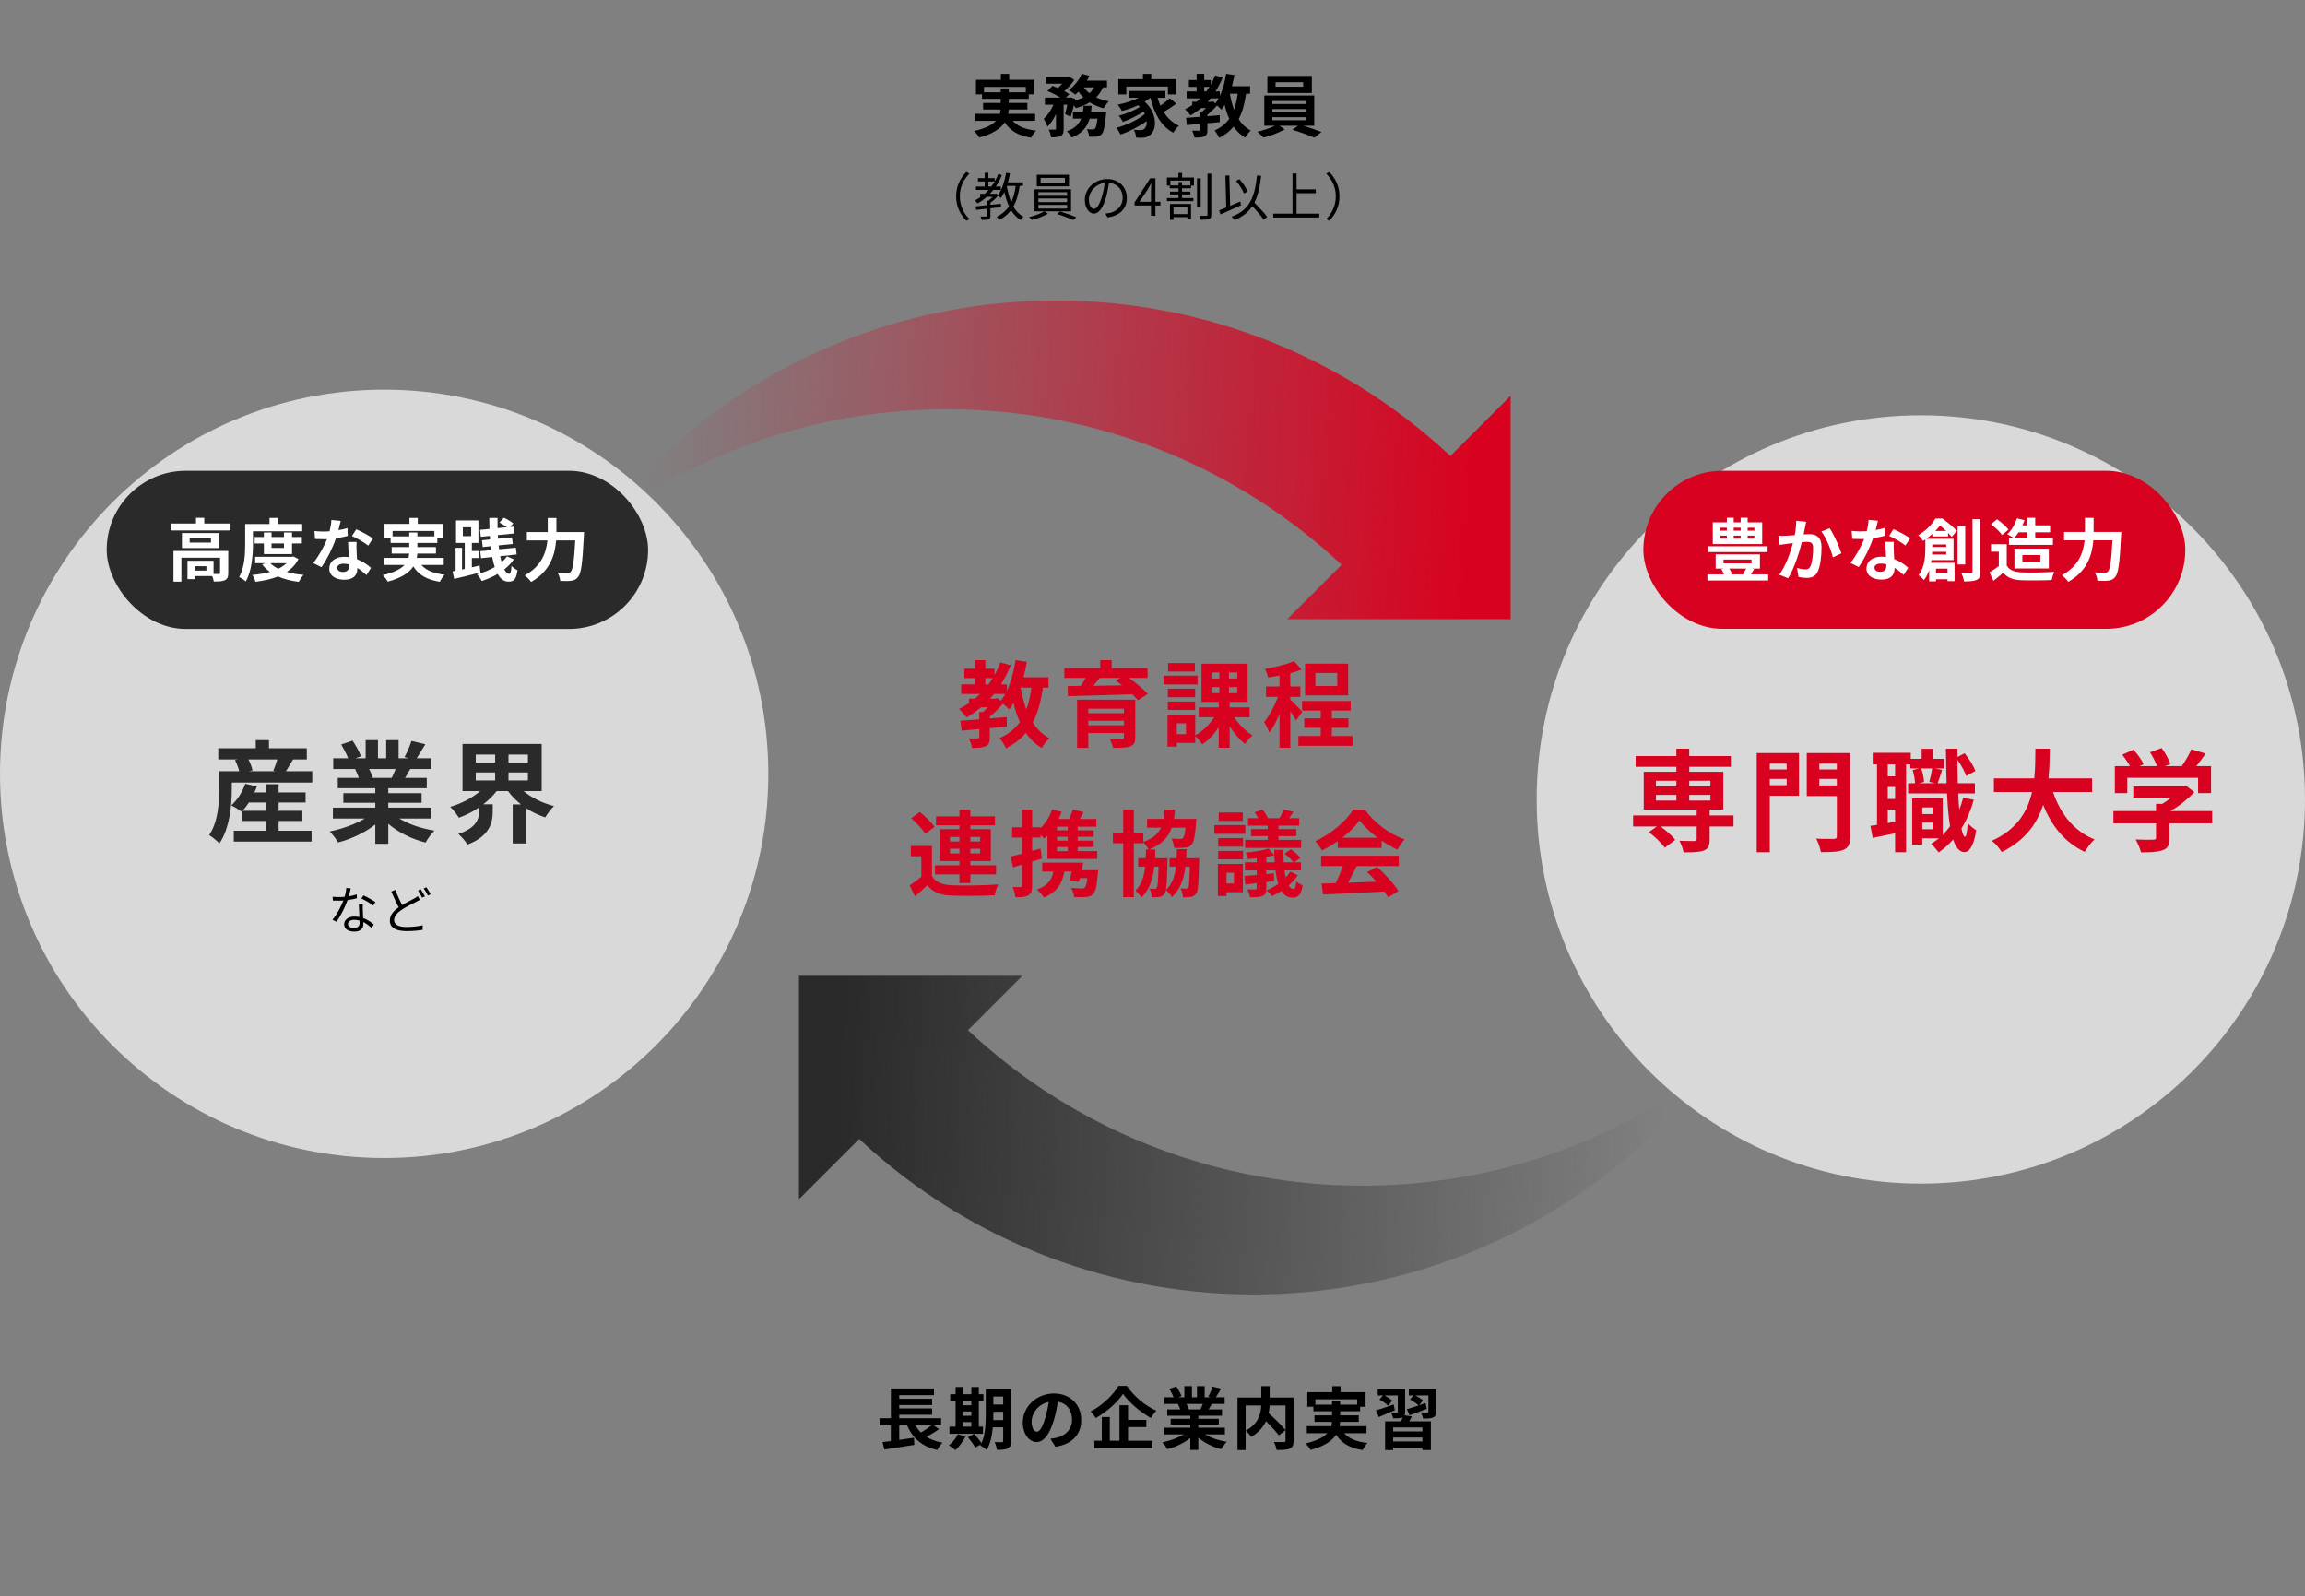 <svg width="540" height="374" viewBox="0 0 540 374" fill="none" xmlns="http://www.w3.org/2000/svg">
<rect x="0" y="0" width="540" height="374" fill="#808080" stroke="none"/>
<path d="M314.471 196.256H322.721C321.027 194.98 319.509 193.55 318.497 192.186C317.551 193.528 316.143 194.958 314.471 196.256ZM313.393 198.654V197.048C312.227 197.884 310.951 198.632 309.675 199.248C309.367 198.61 308.685 197.62 308.135 197.048C311.897 195.398 315.373 192.274 317.023 189.678H319.751C322.083 192.912 325.581 195.42 329.057 196.652C328.397 197.334 327.825 198.28 327.363 199.05C326.153 198.478 324.877 197.752 323.667 196.916V198.654H313.393ZM309.499 202.9V200.48H327.693V202.9H317.837C317.199 204.198 316.473 205.562 315.813 206.794C317.925 206.728 320.191 206.64 322.435 206.552C321.753 205.76 321.005 204.968 320.279 204.308L322.589 203.098C324.547 204.814 326.593 207.102 327.627 208.752L325.185 210.226C324.965 209.808 324.657 209.346 324.305 208.862C319.135 209.148 313.701 209.368 309.961 209.544L309.609 206.992L312.931 206.882C313.525 205.65 314.141 204.198 314.603 202.9H309.499Z" fill="#D80220"/>
<path d="M297.002 194.232V193.418H292.382V191.68H294.78C294.538 191.218 294.23 190.712 293.944 190.294L295.792 189.656C296.276 190.25 296.804 191.108 297.046 191.68H299.752C300.126 191.064 300.544 190.228 300.742 189.656L303.03 190.206C302.656 190.734 302.304 191.24 301.996 191.68H304.372V193.418H299.51V194.232H303.69V195.882H299.51V196.762H304.812V198.632H291.7V196.762H297.002V195.882H293.086V194.232H297.002ZM291.15 190.338V192.318H285.518V190.338H291.15ZM291.744 193.286V195.354H284.484V193.286H291.744ZM289.082 204.44H287.344V206.97H289.082V204.44ZM291.172 202.394V209.016H287.344V209.896H285.32V202.394H291.172ZM285.386 201.316V199.358H291.216V201.316H285.386ZM285.386 198.346V196.344H291.216V198.346H285.386ZM296.672 202.02H298.63C298.586 201.492 298.564 200.92 298.542 200.348C297.97 200.502 297.332 200.634 296.672 200.766V202.02ZM302.282 204.176L304.042 205.034C303.47 205.892 302.744 206.706 301.908 207.432C302.238 207.982 302.634 208.268 303.052 208.268C303.382 208.268 303.602 207.696 303.668 206.508C304.108 206.904 304.702 207.212 305.164 207.41C304.856 209.522 304.174 210.292 302.81 210.292C301.688 210.292 300.852 209.72 300.214 208.73C299.466 209.214 298.718 209.61 297.97 209.94C297.706 209.544 297.134 208.928 296.716 208.576C297.64 208.202 298.586 207.674 299.466 207.058C299.18 206.156 298.96 205.1 298.806 203.912H296.672V204.748L298.432 204.572L298.476 206.42L296.672 206.64V208.114C296.672 209.126 296.474 209.588 295.814 209.896C295.11 210.182 294.164 210.204 292.866 210.204C292.778 209.654 292.492 208.884 292.228 208.356C292.976 208.378 293.812 208.378 294.054 208.378C294.318 208.356 294.406 208.29 294.406 208.048V206.904C293.46 207.036 292.558 207.124 291.766 207.212L291.524 205.21C292.36 205.144 293.328 205.056 294.406 204.968V203.912H291.656V202.02H294.406V201.074C293.702 201.162 293.02 201.206 292.36 201.25C292.294 200.81 292.052 200.15 291.854 199.732C293.702 199.556 295.902 199.226 297.2 198.808L298.542 200.348C298.52 199.93 298.498 199.512 298.498 199.094H300.676C300.676 200.15 300.698 201.14 300.742 202.02H303.008C302.568 201.382 301.688 200.546 300.918 199.996L302.414 198.962C303.228 199.512 304.218 200.37 304.658 200.986L303.228 202.02H304.79V203.912H300.918C301.006 204.528 301.116 205.056 301.226 205.54C301.622 205.122 301.996 204.66 302.282 204.176Z" fill="#D80220"/>
<path d="M277.885 201.052H280.943C280.943 201.052 280.943 201.668 280.921 201.932C280.811 206.816 280.701 208.752 280.217 209.346C279.843 209.852 279.491 210.028 278.963 210.116C278.545 210.204 277.863 210.204 277.115 210.204C277.093 209.544 276.873 208.686 276.565 208.114C277.115 208.18 277.555 208.18 277.819 208.18C278.039 208.18 278.193 208.114 278.347 207.916C278.567 207.586 278.655 206.354 278.743 203.032H277.709C277.335 206.068 276.455 208.4 274.541 210.16C274.277 209.654 273.639 208.906 273.133 208.51C273.067 208.928 272.957 209.192 272.825 209.368C272.473 209.874 272.121 210.05 271.615 210.116C271.197 210.204 270.537 210.204 269.855 210.204C269.811 209.566 269.635 208.708 269.327 208.18C269.855 208.224 270.229 208.246 270.493 208.246C270.713 208.246 270.867 208.202 270.999 207.982C271.219 207.652 271.329 206.398 271.417 203.032H270.427C270.075 206.112 269.239 208.488 267.391 210.27C267.105 209.764 266.467 209.038 265.983 208.642C267.413 207.3 268.029 205.43 268.271 203.032H266.643V201.052H268.425C268.447 200.414 268.469 199.732 268.469 199.028H269.107C268.843 198.5 268.271 197.752 267.853 197.312V197.532H265.631V210.182H263.145V197.532H260.725V195.156H263.145V189.678H265.631V195.156H267.853V197.224C270.119 196.432 271.329 195.354 271.989 193.902H268.733V191.834H272.583C272.693 191.174 272.759 190.448 272.803 189.678H275.267C275.223 190.448 275.135 191.152 275.025 191.834H280.283L280.217 192.714C279.975 195.882 279.689 197.29 279.117 197.906C278.677 198.39 278.215 198.522 277.555 198.588C277.027 198.654 276.081 198.676 275.069 198.632C275.025 197.972 274.783 197.048 274.409 196.454C275.267 196.542 276.081 196.542 276.455 196.542C276.763 196.542 276.961 196.52 277.137 196.344C277.379 196.102 277.577 195.42 277.731 193.902H274.497C273.705 196.168 272.165 197.84 269.173 199.028H270.669C270.647 199.732 270.625 200.414 270.603 201.052H273.529C273.529 201.052 273.529 201.646 273.507 201.91C273.441 205.386 273.353 207.366 273.155 208.444C274.607 207.168 275.223 205.364 275.487 203.032H273.991V201.052H275.641C275.663 200.392 275.685 199.688 275.707 198.94H277.973C277.951 199.666 277.929 200.37 277.885 201.052Z" fill="#D80220"/>
<path d="M250.144 194.518V193.66H247.636V194.518H250.144ZM250.144 196.938V196.036H247.636V196.938H250.144ZM250.144 199.402V198.434H247.636V199.402H250.144ZM243.764 198.786L244.094 201.14C243.346 201.382 242.576 201.624 241.806 201.844V207.432C241.806 208.642 241.608 209.302 240.948 209.72C240.266 210.138 239.342 210.226 237.89 210.204C237.824 209.566 237.538 208.488 237.252 207.784C238.022 207.828 238.792 207.828 239.056 207.806C239.32 207.806 239.43 207.718 239.43 207.432V202.57C238.704 202.79 238 202.988 237.34 203.164L236.768 200.656C237.516 200.48 238.44 200.26 239.43 199.996V196.212H237.12V193.814H239.43V189.678H241.806V193.814H243.808V193.99C244.974 192.824 245.942 191.284 246.47 189.634L248.714 190.184C248.516 190.756 248.296 191.306 248.032 191.856H250.496C250.826 191.13 251.134 190.316 251.332 189.678L253.862 190.25C253.554 190.8 253.246 191.35 252.96 191.856H256.854V193.66H252.476V194.518H256.216V196.036H252.476V196.938H256.216V198.434H252.476V199.402H257.052V201.228H245.392V195.728C245.128 195.992 244.864 196.256 244.6 196.476C244.424 196.234 244.116 195.882 243.808 195.53V196.212H241.806V199.336L243.764 198.786ZM253.4 203.868H257.272C257.272 203.868 257.25 204.462 257.184 204.792C256.964 207.564 256.656 208.884 256.084 209.456C255.6 209.918 255.094 210.094 254.39 210.138C253.796 210.204 252.718 210.204 251.64 210.16C251.596 209.478 251.31 208.598 250.914 208.004C251.926 208.114 252.916 208.136 253.356 208.136C253.708 208.136 253.95 208.092 254.126 207.938C254.39 207.696 254.588 207.036 254.742 205.716H252.982C252.916 206.024 252.828 206.31 252.762 206.574L250.54 206.244C250.716 205.65 250.914 204.924 251.09 204.176H249.374C248.802 207.278 247.35 209.104 244.578 210.27C244.292 209.764 243.434 208.818 242.928 208.378C245.194 207.608 246.382 206.31 246.778 204.176H244.16V202.086H252.102V202.108H253.774C253.664 202.68 253.532 203.274 253.4 203.868Z" fill="#D80220"/>
<path d="M222.555 199.93H224.777V198.83H222.555V199.93ZM222.555 196.08V197.136H224.777V196.08H222.555ZM229.617 196.08H227.329V197.136H229.617V196.08ZM229.617 199.93V198.83H227.329V199.93H229.617ZM224.777 206.882V204.836H219.035V202.702H224.777V201.734H220.179V194.254H224.777V193.352H219.299V191.24H224.777V189.678H227.329V191.24H233.093V193.352H227.329V194.254H232.125V201.734H227.329V202.702H233.357V204.836H227.329V206.882H224.777ZM218.925 193.704L216.769 195.354C216.153 194.276 214.701 192.758 213.469 191.702L215.471 190.206C216.703 191.196 218.221 192.648 218.925 193.704ZM218.331 198.192V205.21C219.189 206.684 220.729 207.3 222.973 207.388C225.613 207.498 230.805 207.432 233.841 207.19C233.533 207.806 233.159 209.016 233.027 209.742C230.299 209.874 225.635 209.918 222.951 209.808C220.333 209.698 218.573 209.06 217.253 207.366C216.373 208.224 215.471 209.06 214.349 210.006L213.117 207.41C213.975 206.86 214.965 206.134 215.845 205.386V200.59H213.381V198.192H218.331Z" fill="#D80220"/>
<path d="M313.283 160.706V157.67H308.157V160.706H313.283ZM315.835 155.47V162.906H305.737V155.47H315.835ZM305.099 166.778L303.603 168.824C303.339 168.252 302.811 167.394 302.283 166.602V175.182H299.753V167.284C299.049 168.978 298.213 170.54 297.355 171.64C297.113 170.892 296.563 169.814 296.145 169.154C297.377 167.724 298.587 165.392 299.401 163.258H296.607V160.816H299.753V158.264C298.829 158.44 297.927 158.594 297.069 158.704C296.937 158.11 296.629 157.23 296.343 156.702C298.763 156.284 301.469 155.646 303.163 154.876L304.901 156.878C304.109 157.186 303.229 157.472 302.283 157.714V160.816H304.637V163.258H302.283V163.896C302.877 164.38 304.681 166.294 305.099 166.778ZM312.007 172.432H316.891V174.72H304.175V172.432H309.411V170.496H305.561V168.296H309.411V166.47H305.033V164.226H316.429V166.47H312.007V168.296H315.901V170.496H312.007V172.432Z" fill="#D80220"/>
<path d="M279.931 155.338V157.318H273.661V155.338H279.931ZM280.569 158.286V160.354H272.605V158.286H280.569ZM279.997 161.344V163.346H273.595V161.344H279.997ZM273.595 166.316V164.358H279.997V166.316H273.595ZM277.841 171.992V169.462H275.685V171.992H277.841ZM283.803 160.97V162.378H285.651V160.97H283.803ZM283.803 157.538V158.968H285.651V157.538H283.803ZM289.853 158.968V157.538H287.917V158.968H289.853ZM289.853 162.378V160.97H287.917V162.378H289.853ZM292.757 168.032H289.127C290.227 169.704 291.899 171.354 293.439 172.3C292.867 172.74 292.075 173.664 291.679 174.28C290.425 173.312 289.127 171.794 288.071 170.166V175.182H285.519V170.386C284.441 172.014 283.099 173.444 281.669 174.368C281.295 173.796 280.569 172.938 280.019 172.454V174.038H275.685V174.896H273.529V167.394H280.019V172.278C281.713 171.354 283.363 169.748 284.441 168.032H280.833V165.722H285.519V164.446H281.471V155.492H292.273V164.446H288.071V165.722H292.757V168.032Z" fill="#D80220"/>
<path d="M254.962 169.924H263.3V168.868H254.962V169.924ZM263.3 166.03H254.962V167.086H263.3V166.03ZM265.962 163.918V172.762C265.962 173.994 265.654 174.544 264.752 174.874C263.85 175.182 262.552 175.204 260.77 175.204C260.638 174.566 260.286 173.708 260 173.114C261.056 173.18 262.464 173.18 262.794 173.158C263.19 173.158 263.3 173.048 263.3 172.74V171.728H254.962V175.204H252.344V163.918H265.962ZM262.486 158.814H257.646C257.162 159.43 256.634 160.068 256.128 160.662C258.262 160.618 260.55 160.596 262.86 160.552C262.376 160.156 261.892 159.782 261.43 159.452L262.486 158.814ZM268.844 158.814H264.488C266.094 159.98 267.92 161.454 268.888 162.576L266.578 164.05C266.248 163.632 265.786 163.148 265.258 162.642C259.78 162.84 254.038 162.994 250.188 163.082L250.122 160.728L253.18 160.684C253.598 160.09 253.994 159.43 254.346 158.814H249.352V156.526H257.756V154.656H260.44V156.526H268.844V158.814Z" fill="#D80220"/>
<path d="M241.629 161.08H239.121C239.429 162.906 239.869 164.622 240.463 166.206C241.013 164.71 241.387 162.994 241.629 161.08ZM233.225 163.676L233.687 163.544L234.457 164.16C234.831 163.698 235.183 163.17 235.513 162.576H232.895C232.587 162.95 232.279 163.324 231.949 163.676H233.225ZM230.849 158.858V160.332H231.575C231.927 159.848 232.257 159.364 232.565 158.858H230.849ZM245.633 161.08H244.335C243.873 164.336 243.125 167.02 241.959 169.264C242.949 170.826 244.225 172.102 245.853 172.938C245.259 173.466 244.445 174.5 244.049 175.226C242.531 174.324 241.321 173.136 240.331 171.684C239.121 173.136 237.603 174.324 235.689 175.292C235.447 174.676 234.677 173.466 234.193 172.916C236.261 171.992 237.779 170.76 238.923 169.154C238.307 167.812 237.823 166.316 237.427 164.688C237.097 165.238 236.767 165.744 236.415 166.206C236.129 165.876 235.513 165.304 234.963 164.864C234.083 165.898 232.961 167.02 231.883 167.878V168.318C233.203 168.23 234.545 168.098 235.865 167.988V170.232C234.545 170.364 233.203 170.474 231.883 170.584V172.74C231.883 173.862 231.685 174.456 230.893 174.83C230.101 175.182 229.089 175.204 227.725 175.204C227.615 174.522 227.285 173.598 226.977 172.982C227.813 173.004 228.781 173.004 229.045 172.982C229.331 172.982 229.419 172.916 229.419 172.674V170.804C227.901 170.936 226.493 171.068 225.283 171.178L225.019 168.846C226.251 168.758 227.769 168.648 229.419 168.516V166.8H230.277C230.651 166.47 231.047 166.096 231.421 165.7H229.859C228.781 166.602 227.659 167.394 226.449 168.076C226.097 167.57 225.217 166.558 224.689 166.074C225.503 165.678 226.273 165.216 226.999 164.732V163.676H228.407C228.825 163.324 229.221 162.95 229.617 162.576H225.195V160.332H228.407V158.858H225.921V156.658H228.407V154.656H230.849V156.658H232.983V158.154C233.511 157.23 233.973 156.218 234.369 155.184L236.789 155.866C236.151 157.472 235.381 158.946 234.501 160.332H235.887V161.828C236.855 159.782 237.515 157.252 237.911 154.656L240.573 155.052C240.353 156.284 240.089 157.494 239.781 158.66H245.633V161.08Z" fill="#D80220"/>
<path d="M326.492 329.026L326.78 330.386C325.5 330.946 324.14 331.506 323.004 331.97L322.348 330.418C323.388 330.098 324.956 329.554 326.492 329.026ZM333.228 335.346V334.418H326.38V335.346H333.228ZM326.38 337.698H333.228V336.77H326.38V337.698ZM329.052 331.57L330.764 331.81C330.572 332.226 330.348 332.626 330.14 332.978H335.212V339.714H333.228V339.138H326.38V339.714H324.492V332.978H328.252C328.38 332.674 328.492 332.338 328.588 332.05L328.54 332.066C328.044 332.274 327.34 332.274 326.364 332.274C326.3 331.858 326.076 331.298 325.884 330.93C326.428 330.946 327.052 330.946 327.228 330.946C327.404 330.946 327.468 330.882 327.468 330.722V326.914H324.38C325.036 327.266 325.772 327.746 326.156 328.114L325.212 329.33C324.796 328.882 323.9 328.258 323.18 327.874L323.98 326.914H322.764V325.442H329.18V330.738C329.18 331.09 329.148 331.362 329.052 331.57ZM336.412 325.442V330.69C336.412 331.458 336.252 331.842 335.708 332.082C335.18 332.322 334.412 332.338 333.372 332.322C333.292 331.874 333.068 331.282 332.86 330.882C333.468 330.914 334.172 330.914 334.364 330.914C334.572 330.898 334.636 330.85 334.636 330.674V326.914H331.58C332.236 327.25 332.972 327.714 333.356 328.05L332.492 329.202C332.972 329.026 333.468 328.866 333.964 328.69L334.252 330.05C332.876 330.578 331.404 331.122 330.22 331.554L329.58 330.13C330.316 329.906 331.292 329.602 332.332 329.25C331.884 328.802 331.004 328.226 330.332 327.858L331.084 326.914H330.044V325.442H336.412Z" fill="black"/>
<path d="M308.156 329.074H312.06V328.162H313.964V329.074H317.948V327.81H308.156V329.074ZM320.14 335.762H314.892C316.028 337.042 317.82 337.778 320.348 338.05C319.964 338.45 319.468 339.202 319.228 339.714C316.188 339.234 314.284 338.098 313.02 336.114C312.076 337.538 310.3 338.802 307.036 339.682C306.812 339.266 306.268 338.546 305.852 338.146C308.54 337.538 310.076 336.706 310.956 335.762H306.14V334.114H311.884C311.964 333.778 312.012 333.442 312.044 333.106H307.948V331.57H312.06V330.61H307.692V329.554H306.268V326.146H312.108V324.754H314.06V326.146H319.916V329.554H318.636V330.61H313.964V331.57H318.316V333.106H313.948C313.932 333.442 313.9 333.778 313.82 334.114H320.14V335.762Z" fill="black"/>
<path d="M291.82 329.25V335.154C294.844 333.586 295.388 331.218 295.468 329.25H291.82ZM303.052 327.394V337.506C303.052 338.53 302.844 339.058 302.172 339.362C301.516 339.666 300.492 339.698 299.068 339.698C299.004 339.154 298.716 338.306 298.444 337.81C299.388 337.858 300.46 337.842 300.764 337.842C301.068 337.826 301.164 337.746 301.164 337.458V329.25H297.436C297.404 329.842 297.34 330.434 297.212 331.058C298.572 332.29 300.3 333.938 301.164 335.042L299.596 336.274C298.956 335.394 297.756 334.098 296.588 332.93C295.964 334.274 294.892 335.586 293.148 336.61C292.876 336.226 292.284 335.554 291.82 335.202V339.714H289.916V327.394H295.484V324.738H297.452V327.394H303.052Z" fill="black"/>
<path d="M281.789 328.898H277.965C278.189 329.314 278.397 329.778 278.509 330.13L278.237 330.178H281.229C281.421 329.794 281.613 329.33 281.789 328.898ZM286.957 336.034H282.317C283.677 336.866 285.533 337.49 287.389 337.778C286.957 338.194 286.397 338.994 286.109 339.506C284.141 339.01 282.205 338.05 280.733 336.802V339.682H278.861V336.898C277.373 338.066 275.405 338.994 273.501 339.49C273.229 339.026 272.685 338.29 272.285 337.906C274.077 337.538 275.965 336.866 277.341 336.034H272.749V334.466H278.861V333.762H274.253V332.386H278.861V331.666H273.453V330.178H276.493C276.365 329.778 276.157 329.298 275.949 328.93L276.141 328.898H272.797V327.346H274.941C274.717 326.738 274.301 325.97 273.949 325.362L275.581 324.802C276.045 325.49 276.573 326.434 276.797 327.058L276.013 327.346H277.469V324.738H279.245V327.346H280.429V324.738H282.221V327.346H283.645L283.069 327.17C283.453 326.514 283.853 325.554 284.077 324.85L286.077 325.33C285.629 326.066 285.197 326.786 284.829 327.346H286.909V328.898H283.901C283.645 329.362 283.389 329.794 283.149 330.178H286.285V331.666H280.733V332.386H285.533V333.762H280.733V334.466H286.957V336.034Z" fill="black"/>
<path d="M262.044 324.674H263.996C265.724 327.202 268.348 329.378 270.908 330.482C270.428 330.978 269.996 331.602 269.628 332.194C267.148 330.818 264.476 328.514 263.1 326.546C261.804 328.498 259.34 330.722 256.7 332.21C256.46 331.778 255.916 331.074 255.5 330.674C258.268 329.25 260.844 326.706 262.044 324.674ZM264.268 334.322V337.522H269.996V339.25H256.38V337.522H258.124V331.97H259.996V337.522H262.268V329.218H264.268V332.642H268.556V334.322H264.268Z" fill="black"/>
<path d="M242.909 335.41C243.565 335.41 244.205 334.418 244.845 332.274C245.213 331.106 245.501 329.746 245.693 328.434C243.069 328.978 241.677 331.282 241.677 333.026C241.677 334.626 242.317 335.41 242.909 335.41ZM247.261 338.946L246.077 337.074C246.685 336.994 247.133 336.914 247.549 336.818C249.581 336.338 251.149 334.882 251.149 332.578C251.149 330.386 249.965 328.754 247.837 328.386C247.613 329.73 247.341 331.202 246.893 332.69C245.949 335.89 244.573 337.842 242.845 337.842C241.101 337.842 239.613 335.906 239.613 333.234C239.613 329.586 242.797 326.45 246.909 326.45C250.829 326.45 253.309 329.186 253.309 332.642C253.309 335.97 251.261 338.338 247.261 338.946Z" fill="black"/>
<path d="M225.581 333.138V334.226H227.565V333.138H225.581ZM227.565 328.29H225.581V329.218H227.565V328.29ZM225.581 330.674V331.682H227.565V330.674H225.581ZM230.285 334.226V335.89H222.429V334.226H223.869V328.29H222.621V326.626H223.869V324.93H225.581V326.626H227.565V324.93H229.309V326.626H230.397V328.29H229.309V334.226H230.285ZM224.413 336.002L226.189 336.53C225.629 337.698 224.685 338.946 223.821 339.73C223.469 339.394 222.733 338.85 222.301 338.594C223.133 337.97 223.965 336.962 224.413 336.002ZM232.701 332.69H235.021V330.722H232.717V331.314C232.717 331.73 232.717 332.194 232.701 332.69ZM235.021 327.17H232.717V329.042H235.021V327.17ZM236.861 325.442V337.57C236.861 338.514 236.685 339.01 236.125 339.314C235.565 339.618 234.749 339.666 233.565 339.65C233.501 339.154 233.261 338.322 233.021 337.842C233.709 337.89 234.477 337.874 234.701 337.874C234.941 337.874 235.021 337.794 235.021 337.538V334.386H232.589C232.413 336.274 232.013 338.274 231.149 339.714C230.845 339.378 230.061 338.802 229.645 338.642C229.693 338.546 229.757 338.466 229.805 338.37L228.477 339.122C228.157 338.498 227.389 337.442 226.765 336.706L228.205 335.922C228.781 336.562 229.533 337.442 229.933 338.098C230.861 336.098 230.941 333.394 230.941 331.314V325.442H236.861Z" fill="black"/>
<path d="M218.205 333.938H214.493C214.845 334.562 215.261 335.106 215.757 335.602C216.605 335.106 217.517 334.482 218.205 333.938ZM218.765 333.938L219.997 334.802C219.085 335.458 218.013 336.098 217.053 336.61C218.077 337.25 219.309 337.714 220.781 337.986C220.381 338.402 219.837 339.186 219.581 339.698C215.965 338.866 213.837 336.962 212.509 333.938H210.669V337.33C211.789 337.17 212.973 336.994 214.125 336.818L214.205 338.498C211.757 338.898 209.117 339.298 207.181 339.586L206.749 337.842C207.325 337.778 207.981 337.682 208.701 337.602V333.938H206.061V332.258H208.717V325.282H218.813V326.834H210.669V327.682H218.365V329.154H210.669V329.954H218.365V331.426H210.669V332.258H220.477V333.938H218.765Z" fill="black"/>
<path opacity="0.7" d="M180 181.29C180 230.996 139.706 271.29 90 271.29C40.294 271.29 0 230.996 0 181.29C0 131.584 40.294 91.29 90 91.29C139.706 91.29 180 131.584 180 181.29Z" fill="white"/>
<path d="M111.453 180.96V182.832H116.003V180.96H111.453ZM111.453 176.774V178.646H116.003V176.774H111.453ZM123.673 178.646V176.774H119.123V178.646H123.673ZM123.673 182.832V180.96H119.123V182.832H123.673ZM126.897 185.328H122.659C124.531 186.888 127.105 188.162 129.783 188.838C129.133 189.462 128.197 190.658 127.729 191.49C126.169 190.97 124.687 190.268 123.335 189.384V197.6H120.111V188.448H122.061C120.891 187.512 119.851 186.498 119.019 185.328H116.341C115.483 186.472 114.391 187.486 113.221 188.422H115.431V190.216C115.431 192.686 114.677 195.962 109.503 197.86C109.087 197.106 108.047 195.936 107.371 195.364C111.713 193.934 112.233 191.75 112.233 190.086V189.15C110.751 190.164 109.165 190.97 107.501 191.568C107.059 190.814 106.149 189.67 105.473 189.02C108.073 188.266 110.647 186.914 112.493 185.328H108.359V174.278H126.897V185.328Z" fill="#2A2A2A"/>
<path d="M92.68 180.155H86.466C86.83 180.831 87.168 181.585 87.35 182.157L86.908 182.235H91.77C92.082 181.611 92.394 180.857 92.68 180.155ZM101.078 191.751H93.538C95.748 193.103 98.764 194.117 101.78 194.585C101.078 195.261 100.168 196.561 99.7 197.393C96.502 196.587 93.356 195.027 90.964 192.999V197.679H87.922V193.155C85.504 195.053 82.306 196.561 79.212 197.367C78.77 196.613 77.886 195.417 77.236 194.793C80.148 194.195 83.216 193.103 85.452 191.751H77.99V189.203H87.922V188.059H80.434V185.823H87.922V184.653H79.134V182.235H84.074C83.866 181.585 83.528 180.805 83.19 180.207L83.502 180.155H78.068V177.633H81.552C81.188 176.645 80.512 175.397 79.94 174.409L82.592 173.499C83.346 174.617 84.204 176.151 84.568 177.165L83.294 177.633H85.66V173.395H88.546V177.633H90.47V173.395H93.382V177.633H95.696L94.76 177.347C95.384 176.281 96.034 174.721 96.398 173.577L99.648 174.357C98.92 175.553 98.218 176.723 97.62 177.633H101V180.155H96.112C95.696 180.909 95.28 181.611 94.89 182.235H99.986V184.653H90.964V185.823H98.764V188.059H90.964V189.203H101.078V191.751Z" fill="#2A2A2A"/>
<path d="M56.826 189.957H62.234V188.007H58.308C57.84 188.735 57.32 189.411 56.826 189.957ZM65.276 192.323V194.611H72.998V197.159H54.772V194.611H62.234V192.323H56.8V189.983L56.618 190.165C56.046 189.697 54.876 188.995 54.174 188.683C55.604 187.435 56.8 185.511 57.45 183.613L60.18 184.237C60.024 184.705 59.816 185.173 59.608 185.641H62.234V183.717H65.276V185.641H71.594V188.007H65.276V189.957H70.84V192.323H65.276ZM64.964 177.919H58.204C58.646 178.777 59.01 179.765 59.166 180.467L58.386 180.675H64.496L64.028 180.545C64.366 179.791 64.704 178.803 64.964 177.919ZM66.992 180.675H73.154V183.327H54.304V184.887C54.304 188.527 53.836 194.039 51.392 197.601C50.924 197.055 49.624 195.989 49 195.651C51.132 192.479 51.34 187.955 51.34 184.861V180.675H56.046C55.838 179.869 55.474 178.881 55.058 178.075L55.63 177.919H51.132V175.293H59.92V173.395H63.014V175.293H71.88V177.919H68.656C68.058 178.907 67.486 179.895 66.992 180.675Z" fill="#2A2A2A"/>
<path d="M98.366 210.8C98.09 210.968 97.79 211.124 97.442 211.304C96.626 211.724 95.294 212.348 94.118 213.128C93.002 213.86 92.33 214.652 92.33 215.552C92.33 216.548 93.278 217.172 95.174 217.172C96.482 217.172 98.09 217.004 99.026 216.764L99.014 217.844C98.114 218 96.722 218.132 95.222 218.132C92.966 218.132 91.334 217.46 91.334 215.66C91.334 214.364 92.21 213.344 93.614 212.408C94.838 211.592 96.242 210.932 97.022 210.5C97.37 210.296 97.634 210.14 97.886 209.924L98.366 210.8ZM92.618 208.46C93.17 209.996 93.902 211.496 94.466 212.456L93.638 212.96C93.038 211.976 92.318 210.356 91.67 208.868L92.618 208.46ZM98.57 208.34C98.87 208.784 99.302 209.504 99.542 209.996L98.894 210.296C98.654 209.804 98.258 209.072 97.922 208.616L98.57 208.34ZM99.89 207.86C100.202 208.304 100.67 209.06 100.898 209.504L100.25 209.792C99.986 209.276 99.602 208.58 99.254 208.136L99.89 207.86Z" fill="black"/>
<path d="M77.919 210.08C78.363 210.128 78.879 210.152 79.395 210.152C80.691 210.152 82.203 209.996 83.583 209.54L83.607 210.428C82.431 210.752 80.859 211.016 79.395 211.004C78.951 211.004 78.435 210.992 77.991 210.98L77.919 210.08ZM82.179 208.124C82.023 208.712 81.771 209.84 81.483 210.692C80.907 212.42 79.803 214.604 78.807 215.948L77.883 215.468C78.951 214.22 80.067 212.084 80.559 210.668C80.823 209.912 81.087 208.856 81.123 208.016L82.179 208.124ZM85.011 211.832C84.975 212.324 84.975 212.684 84.987 213.116C85.011 213.896 85.119 215.72 85.119 216.512C85.119 217.472 84.507 218.252 83.019 218.252C81.699 218.252 80.631 217.724 80.631 216.524C80.631 215.42 81.675 214.724 83.019 214.724C85.035 214.724 86.583 215.732 87.567 216.584L87.063 217.4C86.139 216.56 84.759 215.492 82.995 215.492C82.107 215.492 81.507 215.9 81.507 216.452C81.507 217.004 81.975 217.388 82.911 217.388C83.907 217.388 84.243 216.86 84.243 216.212C84.243 215.3 84.111 213.152 84.063 211.832H85.011ZM87.411 212.144C86.763 211.592 85.455 210.86 84.663 210.488L85.143 209.768C86.019 210.14 87.375 210.92 87.951 211.352L87.411 212.144Z" fill="black"/>
<rect x="25" y="110.29" width="126.832" height="37.056" rx="18.528" fill="#2A2A2A"/>
<path d="M130.352 124.65H136.832C136.832 124.65 136.816 125.306 136.784 125.562C136.464 131.93 136.144 134.33 135.44 135.162C134.96 135.786 134.496 135.962 133.808 136.058C133.216 136.138 132.224 136.138 131.248 136.09C131.216 135.514 130.96 134.666 130.592 134.122C131.6 134.202 132.544 134.202 132.96 134.202C133.296 134.202 133.488 134.154 133.712 133.946C134.192 133.45 134.512 131.354 134.768 126.602H130.288C130.032 129.914 128.912 133.802 124.416 136.346C124.112 135.866 123.392 135.146 122.928 134.794C126.896 132.634 127.968 129.402 128.24 126.602H123.424V124.65H128.32V121.354H130.352V124.65Z" fill="white"/>
<path d="M108.431 123.53V125.594H110.383V123.53H108.431ZM112.367 132.474L112.543 134.106C110.399 134.666 108.111 135.21 106.399 135.626L106.031 133.866L106.735 133.722V128.33H108.239V133.418L108.879 133.274V127.194H106.831V121.93H112.079V127.194H110.543V129.082H112.303V130.73H110.543V132.906C111.151 132.762 111.759 132.618 112.367 132.474ZM118.783 130.33L120.399 131.05C119.775 131.93 119.007 132.714 118.143 133.402C118.479 134.042 118.847 134.41 119.263 134.41C119.583 134.41 119.743 133.978 119.839 132.57C120.207 133.002 120.799 133.386 121.247 133.594C120.927 135.722 120.415 136.266 119.103 136.266C118.047 136.266 117.231 135.594 116.591 134.458C115.439 135.13 114.159 135.69 112.847 136.122C112.623 135.626 112.159 134.97 111.727 134.538C113.199 134.154 114.639 133.578 115.903 132.842C115.663 132.138 115.471 131.354 115.311 130.49L112.687 130.762L112.511 129.13L115.055 128.874C115.007 128.57 114.975 128.266 114.943 127.962L113.087 128.154L112.911 126.57L114.799 126.378C114.783 126.106 114.767 125.834 114.751 125.546L112.639 125.754L112.463 124.122L114.671 123.914C114.639 123.066 114.623 122.202 114.623 121.338H116.559C116.543 122.138 116.543 122.938 116.559 123.722L118.751 123.514C118.255 123.146 117.567 122.73 117.007 122.41L118.047 121.29C118.767 121.626 119.743 122.202 120.239 122.618L119.535 123.45L120.303 123.37L120.463 124.97L116.623 125.354C116.639 125.642 116.655 125.93 116.671 126.202L119.951 125.882L120.127 127.434L116.815 127.77C116.847 128.09 116.879 128.394 116.927 128.682L120.847 128.298L121.039 129.898L117.183 130.298C117.295 130.81 117.391 131.274 117.519 131.706C117.999 131.29 118.431 130.826 118.783 130.33Z" fill="white"/>
<path d="M91.968 125.658H95.872V124.746H97.776V125.658H101.76V124.394H91.968V125.658ZM103.952 132.346H98.704C99.84 133.626 101.632 134.362 104.16 134.634C103.776 135.034 103.28 135.786 103.04 136.298C100 135.818 98.096 134.682 96.832 132.698C95.888 134.122 94.112 135.386 90.848 136.266C90.624 135.85 90.08 135.13 89.664 134.73C92.352 134.122 93.888 133.29 94.768 132.346H89.952V130.698H95.696C95.776 130.362 95.824 130.026 95.856 129.69H91.76V128.154H95.872V127.194H91.504V126.138H90.08V122.73H95.92V121.338H97.872V122.73H103.728V126.138H102.448V127.194H97.776V128.154H102.128V129.69H97.76C97.744 130.026 97.712 130.362 97.632 130.698H103.952V132.346Z" fill="white"/>
<path d="M87.377 126.138L86.257 127.818C85.345 127.082 83.537 126.042 82.449 125.562L83.473 123.994C84.609 124.49 86.577 125.562 87.377 126.138ZM81.409 123.706L81.457 125.546C80.737 125.738 79.761 125.946 78.705 126.09C77.953 128.314 76.593 131.066 75.313 132.874L73.377 131.898C74.657 130.346 75.905 128.01 76.609 126.298C76.337 126.314 76.065 126.314 75.793 126.314C75.137 126.314 74.497 126.298 73.809 126.266L73.665 124.41C74.353 124.49 75.201 124.522 75.777 124.522C76.241 124.522 76.721 124.506 77.201 124.474C77.425 123.594 77.601 122.634 77.633 121.818L79.825 122.042C79.697 122.554 79.505 123.354 79.281 124.202C80.049 124.074 80.785 123.898 81.409 123.706ZM81.793 132.522V132.218C81.377 132.122 80.961 132.058 80.513 132.058C79.601 132.058 79.009 132.442 79.009 133.002C79.009 133.594 79.505 133.994 80.369 133.994C81.441 133.994 81.793 133.37 81.793 132.522ZM81.537 126.97H83.537C83.489 127.642 83.521 128.298 83.537 129.002C83.553 129.45 83.585 130.218 83.633 131.002C84.993 131.514 86.113 132.314 86.913 133.034L85.857 134.73C85.297 134.218 84.577 133.578 83.713 133.05V133.194C83.713 134.666 82.913 135.818 80.657 135.818C78.689 135.818 77.137 134.938 77.137 133.194C77.137 131.642 78.433 130.442 80.641 130.442C81.009 130.442 81.377 130.474 81.713 130.506C81.665 129.322 81.585 127.93 81.537 126.97Z" fill="white"/>
<path d="M59.264 124.458V127.242C59.264 129.834 59.024 133.754 57.568 136.218C57.248 135.898 56.448 135.37 56.016 135.178C57.344 132.906 57.44 129.578 57.44 127.242V122.762H63.136V121.338H65.12V122.762H70.8V124.458H59.264ZM66.528 127.306H63.616V128.362H66.528V127.306ZM68.416 129.802H61.824V127.306H59.664V125.802H61.824V124.746H63.616V125.802H66.528V124.746H68.416V125.802H70.72V127.306H68.416V129.802ZM67.12 131.93H63.328C63.808 132.442 64.448 132.874 65.2 133.242C65.936 132.89 66.592 132.442 67.12 131.93ZM68.736 130.362L69.92 130.954C69.28 132.234 68.336 133.226 67.184 133.994C68.352 134.33 69.68 134.554 71.12 134.682C70.736 135.082 70.24 135.818 70 136.314C68.16 136.09 66.528 135.674 65.136 135.05C63.568 135.674 61.776 136.058 59.872 136.298C59.728 135.818 59.392 135.098 59.104 134.698C60.576 134.57 61.984 134.346 63.248 133.978C62.544 133.482 61.92 132.89 61.408 132.202L62.16 131.93H59.776V130.442H68.4L68.736 130.362Z" fill="white"/>
<path d="M48.352 133.674V132.634H45.584V133.674H48.352ZM53.472 129.066V134.25C53.472 135.13 53.296 135.642 52.672 135.93C52.08 136.218 51.232 136.234 50.08 136.234C50.032 135.866 49.888 135.37 49.712 134.954H45.584V135.674H43.92V131.37H50.032V134.474C50.576 134.49 51.072 134.49 51.248 134.474C51.488 134.458 51.552 134.41 51.552 134.218V130.65H42.496V136.266H40.64V129.066H53.472ZM49.424 127.114V126.138H44.432V127.114H49.424ZM42.624 124.874H51.36V128.394H42.624V124.874ZM47.856 122.65H53.984V124.266H40V122.65H45.92V121.306H47.856V122.65Z" fill="white"/>
<path d="M187.178 228.584L187.178 280.939L201.29 266.827C254.352 316.43 337.589 315.375 389.343 263.621C393.657 259.307 397.612 254.761 401.229 250.047C349.38 289.725 275.414 286.803 226.772 241.346L239.523 228.594L187.168 228.594L187.178 228.584Z" fill="url(#paint0_linear_2209_2913)"/>
<path d="M353.896 145.068L353.896 92.713L339.784 106.825C286.722 57.223 203.485 58.277 151.731 110.031C147.418 114.345 143.462 118.891 139.845 123.605C191.694 83.928 265.66 86.849 314.302 132.307L301.551 145.058L353.906 145.058L353.896 145.068Z" fill="url(#paint1_linear_2209_2913)"/>
<path d="M305.294 20.314V19.274H298.83V20.314H305.294ZM307.326 17.786V21.786H296.91V17.786H307.326ZM298.078 27.466V28.17H305.918V27.466H298.078ZM298.078 25.562V26.25H305.918V25.562H298.078ZM298.078 23.674V24.362H305.918V23.674H298.078ZM307.886 29.466H305.358C306.846 29.914 308.478 30.49 309.582 30.922L307.902 32.266C306.67 31.69 304.462 30.906 302.766 30.41L304.094 29.466H299.758L300.974 30.314C299.678 31.066 297.63 31.834 296.014 32.234C295.662 31.834 295.006 31.242 294.574 30.874C295.95 30.57 297.582 30.01 298.67 29.466H296.19V22.378H307.886V29.466Z" fill="black"/>
<path d="M289.951 21.962H288.127C288.351 23.29 288.671 24.538 289.103 25.69C289.503 24.602 289.775 23.354 289.951 21.962ZM283.839 23.85L284.175 23.754L284.735 24.202C285.007 23.866 285.263 23.482 285.503 23.05H283.599C283.375 23.322 283.151 23.594 282.911 23.85H283.839ZM282.111 20.346V21.418H282.639C282.895 21.066 283.135 20.714 283.359 20.346H282.111ZM292.863 21.962H291.919C291.583 24.33 291.039 26.282 290.191 27.914C290.911 29.05 291.839 29.978 293.023 30.586C292.591 30.97 291.999 31.722 291.711 32.25C290.607 31.594 289.727 30.73 289.007 29.674C288.127 30.73 287.023 31.594 285.631 32.298C285.455 31.85 284.895 30.97 284.543 30.57C286.047 29.898 287.151 29.002 287.983 27.834C287.535 26.858 287.183 25.77 286.895 24.586C286.655 24.986 286.415 25.354 286.159 25.69C285.951 25.45 285.503 25.034 285.103 24.714C284.463 25.466 283.647 26.282 282.863 26.906V27.226C283.823 27.162 284.799 27.066 285.759 26.986V28.618C284.799 28.714 283.823 28.794 282.863 28.874V30.442C282.863 31.258 282.719 31.69 282.143 31.962C281.567 32.218 280.831 32.234 279.839 32.234C279.759 31.738 279.519 31.066 279.295 30.618C279.903 30.634 280.607 30.634 280.799 30.618C281.007 30.618 281.071 30.57 281.071 30.394V29.034C279.967 29.13 278.943 29.226 278.063 29.306L277.871 27.61C278.767 27.546 279.871 27.466 281.071 27.37V26.122H281.695C281.967 25.882 282.255 25.61 282.527 25.322H281.391C280.607 25.978 279.791 26.554 278.911 27.05C278.655 26.682 278.015 25.946 277.631 25.594C278.223 25.306 278.783 24.97 279.311 24.618V23.85H280.335C280.639 23.594 280.927 23.322 281.215 23.05H277.999V21.418H280.335V20.346H278.527V18.746H280.335V17.29H282.111V18.746H283.663V19.834C284.047 19.162 284.383 18.426 284.671 17.674L286.431 18.17C285.967 19.338 285.407 20.41 284.767 21.418H285.775V22.506C286.479 21.018 286.959 19.178 287.247 17.29L289.183 17.578C289.023 18.474 288.831 19.354 288.607 20.202H292.863V21.962Z" fill="black"/>
<path d="M263.871 20.282V22.122H261.999V18.554H267.759V17.306H269.711V18.554H275.567V22.122H273.615V20.282H263.871ZM274.079 23.018L275.567 24.298C274.655 24.986 273.551 25.706 272.623 26.234C273.503 27.642 274.687 28.778 276.191 29.45C275.775 29.818 275.167 30.57 274.863 31.098C272.015 29.578 270.431 26.634 269.519 22.906H269.487C269.087 23.242 268.639 23.546 268.159 23.834C271.183 26.458 271.055 30.442 269.471 31.594C268.879 32.106 268.351 32.266 267.519 32.266C267.119 32.282 266.623 32.266 266.159 32.234C266.127 31.706 265.967 30.938 265.615 30.41C266.223 30.458 266.735 30.49 267.151 30.49C267.551 30.49 267.855 30.442 268.111 30.154C268.479 29.866 268.703 29.21 268.639 28.362C266.895 29.642 264.527 30.842 262.527 31.53C262.303 31.05 261.887 30.362 261.535 29.946C263.839 29.37 266.623 28.058 268.207 26.714C268.111 26.522 268.015 26.33 267.903 26.154C266.543 27.066 264.575 28.026 263.055 28.554C262.847 28.138 262.447 27.482 262.095 27.114C263.711 26.73 265.839 25.85 267.039 25.034C266.911 24.906 266.783 24.778 266.639 24.65C265.423 25.21 264.111 25.674 262.847 26.01C262.655 25.642 262.175 24.89 261.871 24.522C263.583 24.186 265.359 23.626 266.767 22.906H264.431V21.306H273.023V22.906H271.199C271.375 23.546 271.599 24.17 271.855 24.762C272.655 24.218 273.503 23.562 274.079 23.018Z" fill="black"/>
<path d="M255.599 26.202H259.167C259.167 26.202 259.135 26.698 259.103 26.922C258.847 29.69 258.559 30.922 258.095 31.434C257.743 31.802 257.407 31.93 256.927 31.994C256.527 32.042 255.871 32.058 255.135 32.026C255.119 31.498 254.911 30.746 254.623 30.266C255.199 30.33 255.743 30.346 255.999 30.346C256.223 30.346 256.351 30.314 256.511 30.17C256.735 29.962 256.943 29.274 257.119 27.786H255.263C254.719 29.69 253.583 31.242 251.055 32.234C250.847 31.786 250.351 31.114 249.951 30.762C251.871 30.058 252.799 29.034 253.295 27.786H251.359V26.202H253.695C253.775 25.738 253.823 25.274 253.855 24.778H255.759C255.711 25.258 255.663 25.738 255.599 26.202ZM256.303 20.474H253.919C254.271 20.97 254.719 21.434 255.247 21.834C255.679 21.45 256.031 20.986 256.303 20.474ZM259.343 20.474H258.415C257.999 21.386 257.471 22.154 256.815 22.81C257.695 23.226 258.687 23.546 259.759 23.754C259.343 24.138 258.815 24.89 258.559 25.37C257.343 25.066 256.255 24.586 255.295 23.994C254.351 24.57 253.247 25.002 252.031 25.338C251.935 25.162 251.775 24.922 251.583 24.666C251.359 25.658 251.087 26.618 250.799 27.338L249.519 26.746C249.695 26.154 249.887 25.354 250.031 24.538H249.183V30.17C249.183 31.034 249.055 31.546 248.495 31.834C247.951 32.138 247.231 32.17 246.239 32.17C246.191 31.642 245.935 30.874 245.695 30.362C246.287 30.378 246.927 30.378 247.135 30.378C247.327 30.362 247.391 30.33 247.391 30.138V26.714C246.831 27.898 246.159 28.97 245.391 29.674C245.231 29.13 244.815 28.346 244.527 27.834C245.407 27.05 246.239 25.802 246.799 24.538H244.799V22.874H248.463C247.567 22.33 246.367 21.722 245.375 21.322L246.575 20.106C246.959 20.25 247.407 20.426 247.839 20.618C248.191 20.314 248.543 19.962 248.847 19.61H245.007V18.01H250.175L250.463 17.946L251.679 18.714C251.135 19.61 250.239 20.586 249.343 21.354C249.807 21.594 250.207 21.834 250.511 22.058L249.727 22.874H250.495L250.751 22.794L251.903 23.178L251.839 23.546C252.543 23.354 253.215 23.114 253.791 22.81C253.375 22.41 252.991 21.962 252.655 21.482C252.415 21.738 252.175 21.962 251.935 22.17C251.567 21.866 250.831 21.354 250.383 21.098C251.631 20.202 252.815 18.762 253.439 17.29L255.215 17.77C255.039 18.154 254.847 18.522 254.623 18.89H259.343V20.474Z" fill="black"/>
<path d="M230.527 21.626H234.431V20.714H236.335V21.626H240.319V20.362H230.527V21.626ZM242.511 28.314H237.263C238.399 29.594 240.191 30.33 242.719 30.602C242.335 31.002 241.839 31.754 241.599 32.266C238.559 31.786 236.655 30.65 235.391 28.666C234.447 30.09 232.671 31.354 229.407 32.234C229.183 31.818 228.639 31.098 228.223 30.698C230.911 30.09 232.447 29.258 233.327 28.314H228.511V26.666H234.255C234.335 26.33 234.383 25.994 234.415 25.658H230.319V24.122H234.431V23.162H230.063V22.106H228.639V18.698H234.479V17.306H236.431V18.698H242.287V22.106H241.007V23.162H236.335V24.122H240.687V25.658H236.319C236.303 25.994 236.271 26.33 236.191 26.666H242.511V28.314Z" fill="black"/>
<path d="M313.803 45.998C313.803 48.35 312.855 50.246 311.415 51.71L310.695 51.338C312.087 49.91 312.939 48.146 312.939 45.998C312.939 43.862 312.087 42.098 310.695 40.67L311.415 40.298C312.855 41.762 313.803 43.658 313.803 45.998Z" fill="black"/>
<path d="M303.317 44.366H308.249V45.266H303.317V44.366ZM298.289 50.054H309.065V50.954H298.289V50.054ZM302.801 40.658H303.749V50.534H302.801V40.658Z" fill="black"/>
<path d="M289.565 42.374L290.369 41.978C291.173 42.854 291.941 44.042 292.289 44.858L291.425 45.326C291.113 44.498 290.333 43.262 289.565 42.374ZM285.617 49.286C286.841 48.806 288.761 47.99 290.561 47.198L290.765 48.074C289.097 48.842 287.273 49.646 285.941 50.222L285.617 49.286ZM292.817 47.702L293.513 47.114C294.653 48.242 296.141 49.802 296.849 50.786L296.081 51.494C295.409 50.498 293.969 48.878 292.817 47.702ZM294.485 41.102L295.457 41.198C294.845 46.742 293.441 49.802 289.241 51.554C289.109 51.362 288.749 50.966 288.521 50.774C292.673 49.262 293.945 46.322 294.485 41.102ZM287.081 41.138L288.005 41.102L288.209 49.034L287.285 49.07L287.081 41.138Z" fill="black"/>
<path d="M280.433 41.786H281.285V48.398H280.433V41.786ZM282.881 40.694H283.769V50.282C283.769 50.894 283.625 51.158 283.241 51.314C282.869 51.458 282.185 51.494 281.249 51.494C281.213 51.23 281.081 50.81 280.949 50.534C281.681 50.57 282.389 50.558 282.629 50.558C282.821 50.546 282.881 50.486 282.881 50.282V40.694ZM274.529 50.162H278.561V50.882H274.529V50.162ZM273.377 46.394H279.581V47.114H273.377V46.394ZM274.037 43.442H279.017V44.126H274.037V43.442ZM274.097 44.906H278.873V45.566H274.097V44.906ZM276.065 40.514H276.941V42.002H276.065V40.514ZM276.089 42.662H276.929V46.79H276.089V42.662ZM274.097 47.774H279.029V51.362H278.177V48.482H274.925V51.494H274.097V47.774ZM273.377 41.594H279.713V43.49H278.873V42.314H274.181V43.49H273.377V41.594Z" fill="black"/>
<path d="M269.649 50.558V44.57C269.649 44.126 269.685 43.418 269.721 42.962H269.661C269.445 43.394 269.205 43.838 268.965 44.27L266.961 47.27H271.857V48.134H265.809V47.414L269.469 41.762H270.681V50.558H269.649Z" fill="black"/>
<path d="M259.857 42.374C259.701 43.622 259.461 45.026 259.089 46.31C258.357 48.77 257.397 50.042 256.293 50.042C255.213 50.042 254.145 48.818 254.145 46.826C254.145 44.222 256.461 41.954 259.401 41.954C262.209 41.954 263.997 43.934 263.997 46.37C263.997 48.878 262.341 50.558 259.485 50.93L258.933 50.042C259.317 50.006 259.677 49.958 259.965 49.898C261.501 49.55 263.013 48.398 263.013 46.322C263.013 44.402 261.681 42.818 259.377 42.818C256.737 42.818 255.093 44.99 255.093 46.754C255.093 48.266 255.777 48.938 256.317 48.938C256.881 48.938 257.529 48.122 258.141 46.094C258.489 44.954 258.741 43.598 258.861 42.35L259.857 42.374Z" fill="black"/>
<path d="M243.788 41.678V42.914H249.488V41.678H243.788ZM242.888 40.946H250.436V43.658H242.888V40.946ZM243.272 46.502V47.354H249.992V46.502H243.272ZM243.272 47.99V48.854H249.992V47.99H243.272ZM243.272 45.026V45.866H249.992V45.026H243.272ZM242.372 44.354H250.916V49.514H242.372V44.354ZM244.664 49.502L245.504 50.054C244.544 50.642 242.984 51.218 241.748 51.53C241.592 51.338 241.292 51.05 241.076 50.87C242.336 50.57 243.908 49.994 244.664 49.502ZM247.592 50.126L248.372 49.538C249.62 49.91 251.228 50.498 252.164 50.894L251.384 51.542C250.496 51.122 248.864 50.498 247.592 50.126Z" fill="black"/>
<path d="M229.605 45.398H233.229V46.13H229.605V45.398ZM229.113 41.738H233.037V42.53H229.113V41.738ZM228.633 43.706H234.453V44.498H228.633V43.706ZM230.697 40.478H231.549V44.126H230.697V40.478ZM233.889 40.754L234.729 41.006C233.517 43.982 231.537 46.238 229.029 47.666C228.897 47.486 228.573 47.138 228.381 46.982C230.889 45.698 232.809 43.526 233.889 40.754ZM231.177 47.006H232.029V50.558C232.029 51.026 231.933 51.254 231.609 51.386C231.273 51.506 230.757 51.518 229.989 51.518C229.941 51.29 229.821 50.954 229.701 50.726C230.301 50.738 230.805 50.738 230.973 50.738C231.141 50.726 231.177 50.69 231.177 50.558V47.006ZM233.049 45.398H233.229L233.397 45.35L233.925 45.734C233.361 46.43 232.533 47.174 231.825 47.642C231.717 47.486 231.501 47.282 231.357 47.162C231.969 46.754 232.689 46.058 233.049 45.542V45.398ZM228.573 48.338C230.037 48.206 232.317 47.978 234.501 47.738V48.53C232.413 48.758 230.205 48.998 228.681 49.166L228.573 48.338ZM235.389 42.722H239.661V43.562H235.389V42.722ZM235.713 40.478L236.613 40.622C236.205 42.878 235.485 45.014 234.489 46.382C234.333 46.226 233.949 45.914 233.745 45.77C234.717 44.522 235.353 42.542 235.713 40.478ZM238.017 43.178L238.929 43.274C238.353 47.426 237.081 49.994 234.057 51.554C233.961 51.35 233.697 50.942 233.517 50.75C236.373 49.406 237.525 46.994 238.017 43.178ZM235.845 43.43C236.373 46.742 237.513 49.586 239.757 50.762C239.541 50.942 239.253 51.29 239.121 51.53C236.769 50.15 235.629 47.21 235.029 43.562L235.845 43.43Z" fill="black"/>
<path d="M224 45.998C224 43.658 224.948 41.762 226.388 40.298L227.108 40.67C225.716 42.098 224.864 43.862 224.864 45.998C224.864 48.146 225.716 49.91 227.108 51.338L226.388 51.71C224.948 50.246 224 48.35 224 45.998Z" fill="black"/>
<path opacity="0.7" d="M540 187.29C540 236.996 499.706 277.29 450 277.29C400.294 277.29 360 236.996 360 187.29C360 137.584 400.294 97.29 450 97.29C499.706 97.29 540 137.584 540 187.29Z" fill="white"/>
<path d="M498.365 182.211V185.799H495.453V179.481H498.989C498.521 178.623 497.819 177.609 497.195 176.803L499.821 175.633C500.731 176.647 501.771 178.025 502.187 179.039L501.251 179.481H505.333C504.969 178.467 504.319 177.219 503.695 176.231L506.425 175.243C507.257 176.361 508.115 177.947 508.453 178.987L507.205 179.481H511.131C511.989 178.259 512.873 176.751 513.367 175.529L516.721 176.543C516.019 177.557 515.265 178.571 514.537 179.481H517.995V185.799H514.953V182.211H498.365ZM518.255 190.011V192.871H508.245V196.329C508.245 197.941 507.907 198.747 506.633 199.189C505.411 199.631 503.799 199.683 501.589 199.683C501.381 198.799 500.783 197.499 500.315 196.667C501.979 196.745 503.903 196.745 504.423 196.719C504.969 196.719 505.099 196.615 505.099 196.251V192.871H495.115V190.011H505.099V188.321H506.581C507.257 187.905 507.959 187.411 508.583 186.891H499.769V184.213H511.443L512.119 184.057L514.069 185.565C512.613 187.151 510.585 188.789 508.479 190.011H518.255Z" fill="#D80220"/>
<path d="M490.123 185.538H480.971C482.687 190.608 485.833 194.69 490.695 196.666C489.915 197.316 488.901 198.694 488.407 199.578C483.701 197.368 480.685 193.572 478.657 188.554C477.253 192.896 474.445 196.952 468.933 199.604C468.439 198.746 467.529 197.628 466.619 196.978C472.573 194.326 475.043 190.01 476.057 185.538H467.113V182.34H476.577C476.837 179.896 476.811 177.53 476.837 175.398H480.217C480.191 177.53 480.165 179.922 479.905 182.34H490.123V185.538Z" fill="#D80220"/>
<path d="M450.343 194.274H452.735V192.714H450.343V194.274ZM452.735 189.152H450.343V190.712H452.735V189.152ZM452.657 180.026H450.083C450.473 181.014 450.707 182.34 450.759 183.198L449.589 183.484H453.333L451.981 183.172C452.241 182.288 452.527 180.962 452.657 180.026ZM443.973 181.872V179.064H442.257V181.872H443.973ZM442.257 192.818L443.973 192.506V189.672H442.257V192.818ZM443.973 187.176V184.368H442.257V187.176H443.973ZM459.937 186.838L462.407 187.384C461.705 189.88 460.743 192.116 459.521 194.066C459.755 195.314 460.041 196.016 460.353 196.042C460.665 196.042 460.873 194.846 460.977 192.792C461.419 193.416 462.537 194.222 462.979 194.508C462.329 198.72 461.107 199.63 460.223 199.63C459.053 199.604 458.195 198.564 457.571 196.666C456.557 197.836 455.413 198.85 454.165 199.708C453.827 199.188 452.943 198.174 452.397 197.68C453.047 197.29 453.671 196.848 454.243 196.38H450.343V197.888H447.977V187.02H455.127V195.574C455.751 194.976 456.323 194.3 456.843 193.572C456.505 191.466 456.271 188.866 456.141 185.876H447.015V183.484H448.653C448.601 182.626 448.393 181.352 448.081 180.39L449.589 180.026H447.535V179.064H446.547V199.656H443.973V195.21C442.127 195.6 440.281 195.99 438.721 196.302L438.201 193.468C438.669 193.416 439.189 193.338 439.735 193.234V179.064H438.721V176.36H447.639V177.764H450.187V175.424H452.813V177.764H455.465V180.026H453.229L454.997 180.364C454.607 181.482 454.243 182.652 453.957 183.484H456.037C455.959 180.988 455.907 178.284 455.881 175.398H458.585V177.348L460.249 176.464C461.315 177.738 462.329 179.428 462.797 180.598L460.639 181.794C460.275 180.754 459.443 179.22 458.585 177.998C458.585 179.922 458.611 181.742 458.663 183.484H462.667V185.876H458.767C458.819 187.254 458.897 188.528 459.001 189.698C459.365 188.788 459.677 187.826 459.937 186.838Z" fill="#D80220"/>
<path d="M418.573 178.909H414.621V180.261H418.573V178.909ZM414.621 183.953H418.573V182.471H414.621V183.953ZM421.459 176.413V186.423H414.621V199.657H411.553V176.413H421.459ZM426.217 184.005H430.325V182.471H426.217V184.005ZM430.325 178.909H426.217V180.261H430.325V178.909ZM433.445 176.413V195.913C433.445 197.681 433.081 198.591 431.937 199.059C430.819 199.579 429.103 199.631 426.581 199.631C426.451 198.747 425.957 197.291 425.489 196.459C427.127 196.563 429.051 196.537 429.597 196.537C430.143 196.537 430.325 196.355 430.325 195.861V186.501H423.279V176.413H433.445Z" fill="#D80220"/>
<path d="M387.944 186.214V187.54H392.728V186.214H387.944ZM387.944 182.912V184.238H392.728V182.912H387.944ZM400.71 182.912H395.744V184.238H400.71V182.912ZM400.71 187.54V186.214H395.744V187.54H400.71ZM406.118 191.024V193.624H400.528V196.666C400.528 198.148 400.216 198.85 399.124 199.266C398.058 199.656 396.498 199.682 394.418 199.682C394.288 198.85 393.846 197.758 393.456 196.978C394.834 197.03 396.472 197.03 396.914 197.03C397.33 197.004 397.486 196.9 397.486 196.562V193.624H389.036C390.336 194.56 391.766 195.834 392.468 196.77L389.998 198.59C389.296 197.55 387.658 195.99 386.28 194.95L388.152 193.624H382.588V191.024H397.486V189.646H385.084V180.806H392.728V179.636H383.186V177.114H392.728V175.398H395.744V177.114H405.494V179.636H395.744V180.806H403.726V189.646H400.528V191.024H406.118Z" fill="#D80220"/>
<rect x="385" y="110.29" width="126.96" height="37.024" rx="18.512" fill="#D80220"/>
<path d="M490.481 124.618H496.961C496.961 124.618 496.945 125.274 496.913 125.53C496.593 131.898 496.273 134.298 495.569 135.13C495.089 135.754 494.625 135.93 493.937 136.026C493.345 136.106 492.353 136.106 491.377 136.058C491.345 135.482 491.089 134.634 490.721 134.09C491.729 134.17 492.673 134.17 493.089 134.17C493.425 134.17 493.617 134.122 493.841 133.914C494.321 133.418 494.641 131.322 494.897 126.57H490.417C490.161 129.882 489.041 133.77 484.545 136.314C484.241 135.834 483.521 135.114 483.057 134.762C487.025 132.602 488.097 129.37 488.369 126.57H483.553V124.618H488.449V121.322H490.481V124.618Z" fill="white"/>
<path d="M474.912 124.698H472.912C472.576 125.21 472.224 125.674 471.856 126.058H474.912V124.698ZM470.656 126.058H471.824C471.44 125.77 470.672 125.37 470.24 125.162C471.232 124.282 472.048 122.874 472.512 121.434L474.288 121.85C474.144 122.266 473.984 122.682 473.792 123.082H474.912V121.306H476.8V123.082H480.288V124.698H476.8V126.058H480.944V127.642H470.656V126.058ZM473.792 130.026V131.658H478V130.026H473.792ZM479.984 133.178H471.936V128.522H479.984V133.178ZM470.528 124.074L469.024 125.338C468.528 124.57 467.392 123.514 466.448 122.81L467.856 121.658C468.816 122.33 469.984 123.322 470.528 124.074ZM470.128 127.498V132.522C470.784 133.594 471.984 134.026 473.648 134.09C475.52 134.17 479.12 134.122 481.248 133.962C481.04 134.41 480.752 135.338 480.656 135.882C478.736 135.978 475.52 136.01 473.616 135.93C471.648 135.85 470.336 135.402 469.296 134.154C468.592 134.778 467.888 135.402 467.008 136.074L466.08 134.09C466.768 133.69 467.568 133.162 468.272 132.618V129.242H466.432V127.498H470.128Z" fill="white"/>
<path d="M453.393 124.394H455.937C455.473 123.946 454.977 123.482 454.513 123.114C454.177 123.53 453.809 123.962 453.393 124.394ZM455.953 127.562H452.673V128.138H455.953V127.562ZM452.625 129.882H455.953V129.274H452.657C452.657 129.466 452.641 129.674 452.625 129.882ZM456.257 133.21H453.553V134.346H456.257V133.21ZM456.385 125.674H452.689V125.066C452.257 125.466 451.793 125.85 451.265 126.234H457.665V131.21H452.497C452.465 131.418 452.433 131.642 452.385 131.85H457.905V136.154H456.257V135.706H453.553V136.202H451.953V133.562C451.665 134.41 451.265 135.226 450.721 135.898C450.481 135.578 449.809 134.954 449.473 134.762C450.881 132.922 451.057 130.362 451.057 128.554V126.378C450.881 126.49 450.705 126.618 450.529 126.73C450.305 126.314 449.761 125.674 449.393 125.386C451.297 124.282 452.657 122.794 453.409 121.482H455.105C456.225 122.346 457.681 123.53 458.449 124.362L457.233 125.77C457.009 125.514 456.721 125.194 456.385 124.842V125.674ZM460.401 123.226V132.234H458.609V123.226H460.401ZM462.097 121.61H463.953V133.962C463.953 135.018 463.745 135.546 463.105 135.834C462.497 136.154 461.505 136.218 460.129 136.218C460.049 135.69 459.777 134.826 459.505 134.282C460.465 134.314 461.393 134.314 461.697 134.314C461.985 134.314 462.097 134.218 462.097 133.946V121.61Z" fill="white"/>
<path d="M447.504 126.106L446.384 127.786C445.472 127.05 443.664 126.01 442.576 125.53L443.6 123.962C444.736 124.458 446.704 125.53 447.504 126.106ZM441.536 123.674L441.584 125.514C440.864 125.706 439.888 125.914 438.832 126.058C438.08 128.282 436.72 131.034 435.44 132.842L433.504 131.866C434.784 130.314 436.032 127.978 436.736 126.266C436.464 126.282 436.192 126.282 435.92 126.282C435.264 126.282 434.624 126.266 433.936 126.234L433.792 124.378C434.48 124.458 435.328 124.49 435.904 124.49C436.368 124.49 436.848 124.474 437.328 124.442C437.552 123.562 437.728 122.602 437.76 121.786L439.952 122.01C439.824 122.522 439.632 123.322 439.408 124.17C440.176 124.042 440.912 123.866 441.536 123.674ZM441.92 132.49V132.186C441.504 132.09 441.088 132.026 440.64 132.026C439.728 132.026 439.136 132.41 439.136 132.97C439.136 133.562 439.632 133.962 440.496 133.962C441.568 133.962 441.92 133.338 441.92 132.49ZM441.664 126.938H443.664C443.616 127.61 443.648 128.266 443.664 128.97C443.68 129.418 443.712 130.186 443.76 130.97C445.12 131.482 446.24 132.282 447.04 133.002L445.984 134.698C445.424 134.186 444.704 133.546 443.84 133.018V133.162C443.84 134.634 443.04 135.786 440.784 135.786C438.816 135.786 437.264 134.906 437.264 133.162C437.264 131.61 438.56 130.41 440.768 130.41C441.136 130.41 441.504 130.442 441.84 130.474C441.792 129.29 441.712 127.898 441.664 126.938Z" fill="white"/>
<path d="M420.8 122.01L423.152 122.25C423.056 122.666 422.944 123.162 422.864 123.562C422.784 124.042 422.656 124.618 422.544 125.194C423.072 125.162 423.552 125.13 423.872 125.13C425.552 125.13 426.736 125.882 426.736 128.154C426.736 130.026 426.512 132.554 425.84 133.93C425.312 135.034 424.432 135.386 423.232 135.386C422.624 135.386 421.872 135.29 421.344 135.162L420.992 133.066C421.6 133.242 422.512 133.402 422.928 133.402C423.456 133.402 423.872 133.242 424.112 132.714C424.56 131.834 424.768 129.946 424.768 128.378C424.768 127.114 424.224 126.938 423.216 126.938C422.96 126.938 422.576 126.97 422.128 127.002C421.52 129.402 420.368 133.13 418.912 135.466L416.832 134.634C418.384 132.554 419.456 129.386 420.032 127.226C419.472 127.29 418.976 127.354 418.672 127.402C418.224 127.45 417.408 127.562 416.912 127.642L416.736 125.498C417.312 125.546 417.84 125.514 418.416 125.498C418.912 125.482 419.664 125.434 420.464 125.37C420.688 124.154 420.816 123.002 420.8 122.01ZM426.704 124.538L428.624 123.738C429.584 125.098 430.912 128.122 431.392 129.626L429.392 130.57C428.976 128.81 427.84 125.946 426.704 124.538Z" fill="white"/>
<path d="M411.008 124.314V123.626H409.424V124.314H411.008ZM411.008 126.186V125.482H409.424V126.186H411.008ZM403.008 125.482V126.186H404.56V125.482H403.008ZM403.008 123.626V124.314H404.56V123.626H403.008ZM407.792 125.482H406.16V126.186H407.792V125.482ZM407.792 123.626H406.16V124.314H407.792V123.626ZM412.832 122.378V127.45H401.264V122.378H404.56V121.29H406.16V122.378H407.792V121.29H409.424V122.378H412.832ZM414.096 127.978V129.322H400.176V127.978H414.096ZM409.088 133.194H405.12C405.392 133.61 405.648 134.074 405.76 134.442L405.424 134.554H408.576L408.352 134.474C408.576 134.122 408.864 133.642 409.088 133.194ZM403.776 131.082V131.978H410.336V131.082H403.776ZM410.176 134.554H414.24V135.994H400V134.554H403.888C403.728 134.154 403.488 133.706 403.264 133.338L403.776 133.194H401.936V129.866H412.304V133.194H410.528L410.944 133.338C410.688 133.77 410.416 134.186 410.176 134.554Z" fill="white"/>
<defs>
<linearGradient id="paint0_linear_2209_2913" x1="390.5" y1="253.29" x2="197.5" y2="241.79" gradientUnits="userSpaceOnUse">
<stop stop-color="#2A2A2A" stop-opacity="0"/>
<stop offset="1" stop-color="#2A2A2A"/>
</linearGradient>
<linearGradient id="paint1_linear_2209_2913" x1="150.574" y1="120.362" x2="343.574" y2="131.862" gradientUnits="userSpaceOnUse">
<stop stop-color="#D80220" stop-opacity="0"/>
<stop offset="1" stop-color="#D80220"/>
</linearGradient>
</defs>
</svg>
